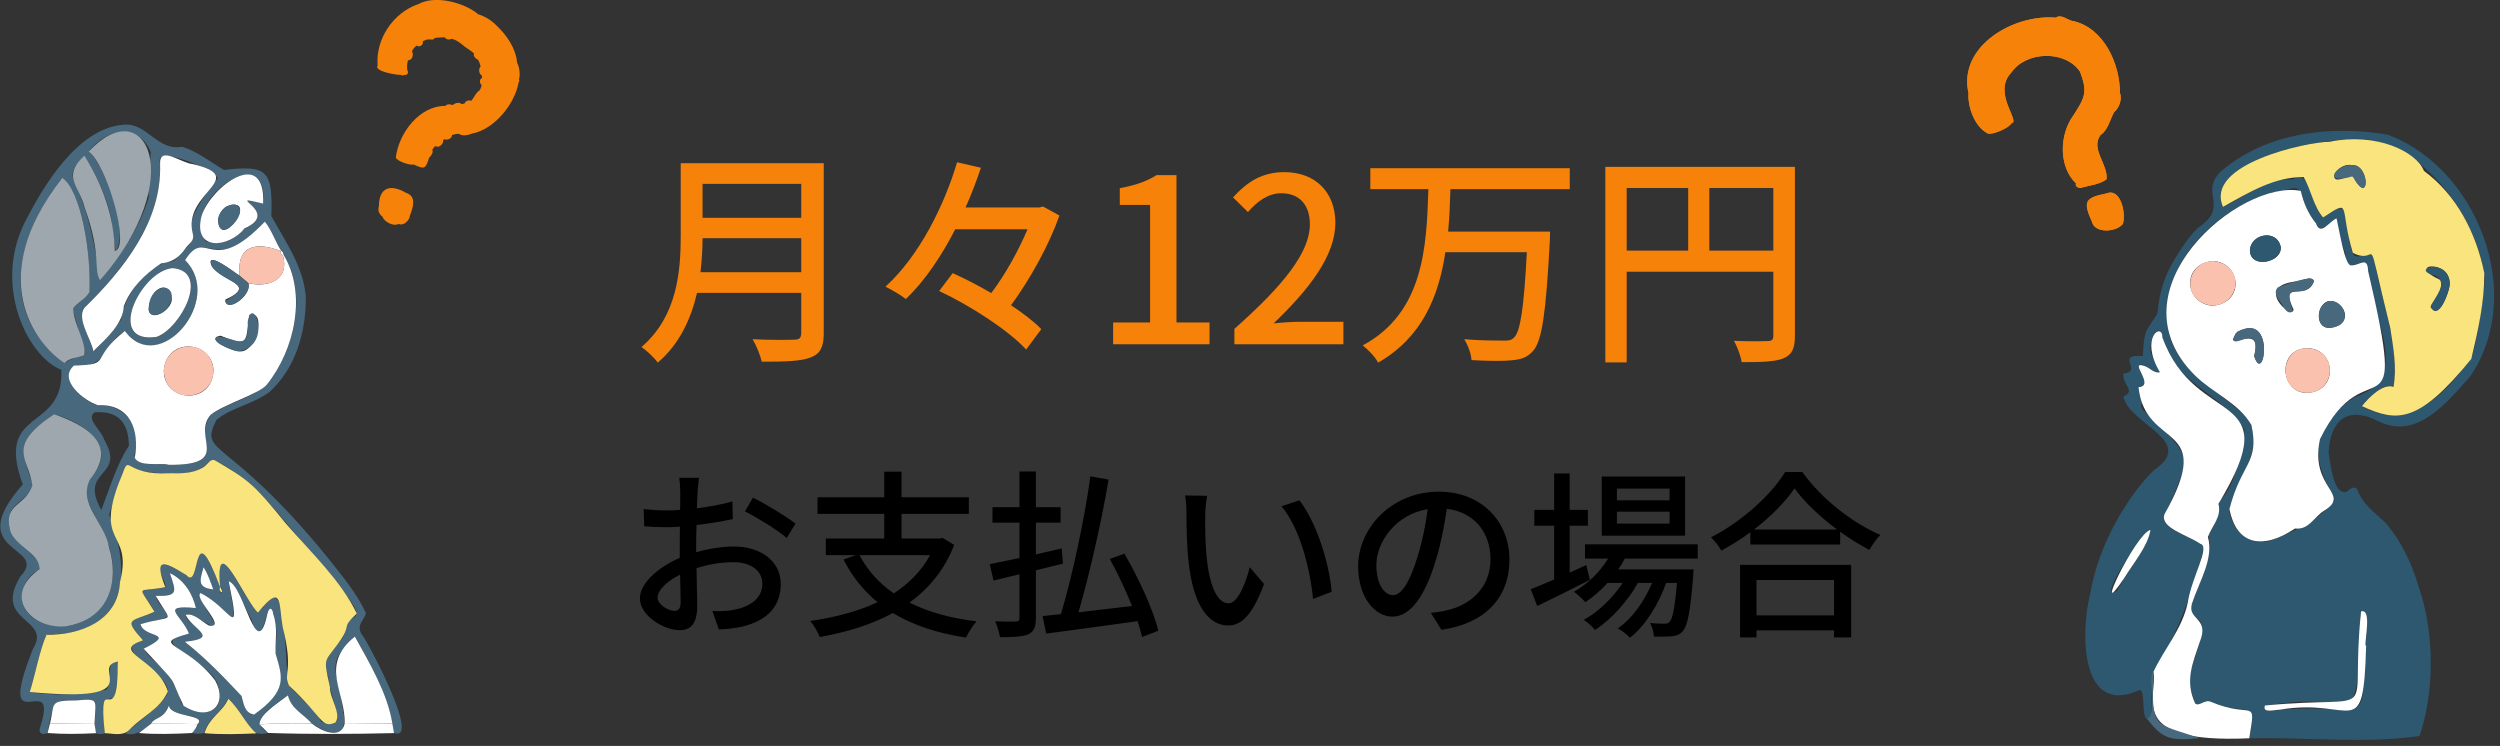 <svg width="305" height="91" viewBox="0 0 305 91" fill="none" xmlns="http://www.w3.org/2000/svg">
<rect x="0" y="0" width="305" height="91" fill="#333333" stroke="none"/>
<path d="M85.459 33.208H97.751V29.064H85.71C85.71 30.352 85.626 31.752 85.459 33.208ZM97.751 22.428H85.71V26.572H97.751V22.428ZM100.495 19.908V40.684C100.495 42.364 100.047 43.176 98.927 43.596C97.751 44.072 95.847 44.128 92.934 44.128C92.766 43.372 92.263 42.112 91.814 41.384C93.999 41.496 96.239 41.468 96.91 41.44C97.526 41.44 97.751 41.216 97.751 40.628V35.728H85.038C84.311 38.864 82.91 41.972 80.251 44.24C79.859 43.68 78.85 42.728 78.263 42.336C82.63 38.584 83.05 33.096 83.05 28.7V19.908H100.495ZM127.263 25.2L129.251 26.292C128.019 29.82 125.695 34.048 123.343 37.24C124.827 38.22 126.143 39.228 127.039 40.152L125.191 42.644C123.091 40.348 118.471 37.324 114.579 35.504L116.231 33.32C117.715 33.992 119.367 34.832 120.935 35.756C122.671 33.46 124.295 30.492 125.359 27.972H116.539C114.887 31.192 112.871 34.216 110.519 36.484C109.931 36.008 108.755 35.336 108.027 34.972C112.199 31.192 115.251 24.92 116.763 19.796L119.675 20.468C119.143 22.036 118.527 23.688 117.799 25.312H126.759L127.263 25.2ZM135.803 42V39.34H140.311V25.004H136.615V22.96C138.547 22.596 139.919 22.12 141.095 21.364H143.531V39.34H147.563V42H135.803ZM150.595 42V40.124C156.671 34.748 159.807 30.744 159.807 27.356C159.807 25.116 158.631 23.576 156.307 23.576C154.683 23.576 153.339 24.612 152.247 25.872L150.427 24.08C152.191 22.148 154.011 21 156.699 21C160.479 21 162.915 23.464 162.915 27.188C162.915 31.164 159.751 35.28 155.383 39.452C156.447 39.34 157.735 39.256 158.743 39.256H163.895V42H150.595ZM191.512 23.072H176.952C176.896 24.78 176.84 26.516 176.672 28.252H189.104C189.104 28.252 189.104 29.092 189.076 29.456C188.6 38.248 188.124 41.608 187.032 42.812C186.332 43.624 185.576 43.848 184.4 43.96C183.336 44.072 181.432 44.044 179.528 43.932C179.472 43.176 179.108 42.112 178.632 41.384C180.62 41.552 182.608 41.552 183.364 41.552C184.008 41.58 184.344 41.524 184.68 41.216C185.492 40.516 185.912 37.576 186.276 30.772H176.336C175.524 36.148 173.508 41.16 168.132 44.24C167.768 43.54 166.928 42.672 166.256 42.14C173.732 38.108 174.04 30.044 174.264 23.072H167.18V20.524H191.512V23.072ZM208.536 30.576H216.348V22.932H208.536V30.576ZM198.456 22.932V30.576H205.96V22.932H198.456ZM218.98 20.356V40.964C218.98 42.476 218.644 43.26 217.608 43.708C216.6 44.128 214.976 44.184 212.484 44.184C212.372 43.456 211.952 42.28 211.532 41.58C213.324 41.664 215.116 41.636 215.648 41.608C216.18 41.608 216.348 41.44 216.348 40.936V33.152H198.456V44.212H195.852V20.356H218.98Z" fill="#F68209"/>
<path d="M85.284 58.29C85.218 58.708 85.152 59.456 85.108 59.984C85.086 60.512 85.064 61.216 85.02 62.008C86.56 61.832 88.144 61.524 89.354 61.172L89.398 63.328C88.122 63.614 86.494 63.878 84.976 64.054C84.954 64.934 84.932 65.814 84.932 66.606C84.932 66.848 84.932 67.112 84.932 67.376C86.538 66.914 88.166 66.672 89.508 66.672C92.786 66.672 95.25 68.432 95.25 71.248C95.25 73.866 93.732 75.692 90.498 76.462C89.508 76.682 88.518 76.748 87.704 76.792L86.912 74.548C87.792 74.57 88.738 74.57 89.552 74.394C91.4 74.042 93.006 73.074 93.006 71.226C93.006 69.532 91.488 68.586 89.486 68.586C87.946 68.586 86.428 68.85 84.976 69.312C84.998 71.138 85.064 72.986 85.064 73.866C85.064 76.198 84.206 76.88 82.908 76.88C80.994 76.88 78.068 75.12 78.068 73.008C78.068 71.138 80.334 69.18 82.93 68.058C82.93 67.596 82.93 67.134 82.93 66.694C82.93 65.924 82.93 65.088 82.952 64.252C82.402 64.296 81.918 64.318 81.5 64.318C80.158 64.318 79.322 64.274 78.596 64.208L78.53 62.096C79.784 62.25 80.642 62.272 81.456 62.272C81.918 62.272 82.424 62.25 82.974 62.206C82.974 61.216 82.996 60.424 82.996 60.028C82.996 59.566 82.93 58.686 82.864 58.29H85.284ZM91.862 60.71C93.49 61.524 95.954 63.02 97.054 63.878L95.976 65.638C94.92 64.67 92.28 63.108 90.894 62.382L91.862 60.71ZM80.224 72.898C80.224 73.778 81.544 74.526 82.292 74.526C82.732 74.526 83.04 74.24 83.04 73.514C83.04 72.81 82.996 71.534 82.974 70.104C81.368 70.896 80.224 72.018 80.224 72.898ZM113.466 67.728H104.864C105.832 69.598 107.24 71.138 109.044 72.392C110.892 71.182 112.41 69.664 113.466 67.728ZM114.984 65.616L116.414 66.474C115.248 69.488 113.356 71.776 110.958 73.514C113.224 74.658 115.974 75.428 119.142 75.802C118.68 76.286 118.13 77.21 117.844 77.782C114.324 77.254 111.376 76.264 108.934 74.79C106.294 76.22 103.236 77.144 100.002 77.716C99.826 77.188 99.276 76.242 98.858 75.758C101.872 75.318 104.666 74.592 107.064 73.47C105.348 72.062 103.962 70.346 102.906 68.256L104.424 67.728H100.75V65.704H107.878V62.69H99.738V60.666H107.878V57.542H109.99V60.666H118.196V62.69H109.99V65.704H114.632L114.984 65.616ZM129.68 68.762L126.38 69.576V75.34C126.38 76.506 126.138 77.056 125.456 77.386C124.752 77.672 123.674 77.738 122.002 77.738C121.914 77.21 121.672 76.352 121.408 75.802C122.508 75.846 123.608 75.846 123.938 75.824C124.268 75.802 124.378 75.714 124.378 75.34V70.06L121.21 70.83L120.748 68.828C121.76 68.63 123.014 68.366 124.378 68.08V63.768H121.078V61.876H124.378V57.52H126.38V61.876H129.394V63.768H126.38V67.64C127.414 67.398 128.47 67.156 129.526 66.914L129.68 68.762ZM141.318 76.946L139.338 77.716C139.206 77.144 139.008 76.484 138.788 75.78C134.784 76.352 130.582 76.902 127.634 77.298L127.194 75.164C127.854 75.098 128.624 75.01 129.438 74.922C130.802 70.346 132.298 63.416 133.024 58.114L135.246 58.51C134.366 63.768 132.892 70.148 131.572 74.702C133.596 74.46 135.862 74.196 138.106 73.932C137.336 72.018 136.368 69.95 135.4 68.19L137.182 67.552C138.92 70.544 140.702 74.416 141.318 76.946ZM147.258 60.49C147.148 61.128 147.038 62.272 147.038 62.866C147.016 64.252 147.038 66.1 147.192 67.816C147.522 71.27 148.424 73.602 149.898 73.602C150.998 73.602 151.966 71.204 152.472 69.202L154.21 71.248C152.824 75.01 151.46 76.308 149.854 76.308C147.632 76.308 145.586 74.196 144.992 68.41C144.772 66.474 144.75 63.834 144.75 62.514C144.75 61.964 144.706 61.04 144.574 60.446L147.258 60.49ZM158.522 61.04C160.546 63.592 162.174 68.63 162.46 72.194L160.194 73.074C159.82 69.29 158.566 64.406 156.344 61.766L158.522 61.04ZM184.152 68.278C184.152 72.898 181.204 76.066 175.858 76.836L174.56 74.768C175.308 74.702 175.968 74.592 176.518 74.46C179.334 73.822 181.842 71.754 181.842 68.212C181.842 65.022 179.906 62.492 176.518 62.074C176.21 64.054 175.836 66.188 175.198 68.256C173.878 72.744 172.052 75.23 169.874 75.23C167.696 75.23 165.694 72.81 165.694 69.136C165.694 64.208 170.006 59.984 175.528 59.984C180.808 59.984 184.152 63.68 184.152 68.278ZM167.916 68.916C167.916 71.446 168.994 72.612 169.94 72.612C170.93 72.612 171.964 71.182 172.976 67.794C173.526 66.056 173.922 64.054 174.186 62.118C170.226 62.756 167.916 66.188 167.916 68.916ZM203.688 61.04V59.61H197.264V61.04H203.688ZM203.688 63.878V62.426H197.264V63.878H203.688ZM205.58 58.136V65.352H195.416V58.136H205.58ZM193.524 68.938L193.964 70.742C191.764 71.864 189.388 73.052 187.54 73.932L186.748 71.886C187.54 71.578 188.53 71.16 189.608 70.698V64.142H187.188V62.206H189.608V57.762H191.5V62.206H193.722V64.142H191.5V69.862C192.16 69.554 192.842 69.246 193.524 68.938ZM207.12 68.146H198.232C197.99 68.608 197.726 69.048 197.418 69.466H206.614C206.614 69.466 206.592 69.972 206.57 70.236C206.218 74.636 205.888 76.352 205.294 77.012C204.92 77.43 204.502 77.562 203.974 77.628C203.468 77.672 202.654 77.694 201.774 77.65C201.752 77.166 201.576 76.44 201.312 76C202.06 76.088 202.742 76.088 203.028 76.088C203.358 76.088 203.534 76.066 203.71 75.846C204.04 75.472 204.326 74.218 204.59 71.116H203.27C202.39 73.668 200.674 76.418 198.848 77.804C198.518 77.43 197.88 76.946 197.374 76.66C199.09 75.516 200.63 73.338 201.554 71.116H199.816C198.628 73.294 196.538 75.626 194.58 76.858C194.272 76.44 193.7 75.934 193.216 75.626C194.954 74.702 196.758 72.942 197.968 71.116H196.12C195.284 72.04 194.36 72.832 193.414 73.47C193.128 73.14 192.424 72.48 192.028 72.194C193.678 71.248 195.174 69.818 196.186 68.146H193.37V66.408H207.12V68.146ZM223.752 70.764H214.292V75.076H223.752V70.764ZM212.29 77.76V68.916H225.842V77.76H223.752V76.902H214.292V77.76H212.29ZM213.984 64.604H224.126C222.058 63.064 220.166 61.282 218.934 59.588C217.812 61.216 216.052 63.02 213.984 64.604ZM217.79 57.586H219.88C222.234 60.864 225.952 63.768 229.406 65.264C228.9 65.77 228.416 66.474 228.064 67.09C226.898 66.474 225.666 65.726 224.5 64.868V66.43H213.544V64.934C212.422 65.77 211.212 66.518 210.002 67.178C209.76 66.694 209.166 65.968 208.748 65.55C212.51 63.636 216.118 60.336 217.79 57.586Z" fill="black"/>
<g clip-path="url(#clip0_75_11)">
<path d="M258.99 27.31C259.39 26.16 258.77 22.87 256.99 23.6C254.32 24.13 254.12 24.6 255.23 27.08C255.58 28.51 258.2 28.34 258.99 27.31Z" fill="#F68209"/>
<path d="M252.98 2.59C252.31 2.52 251.45 1.65 250.82 2.16C245.73 1.69 238.85 5.6 240.16 11.38C240.04 12.99 240.88 15.34 242.32 16.17C242.74 16.7 245.19 15.58 245.37 15.05C246.61 14.87 242.99 11.36 245.39 8.84C247.14 6.27 251.91 6.05 253.76 8.74C254.71 11.24 254.36 11.91 252.94 14.1C251.24 16.43 251.13 20.32 253.27 22.38C253.1 22.76 253.64 23.02 253.96 22.89C254.97 22.61 256.16 22.5 256.99 21.88C257.24 20.11 255.01 18.19 256.26 16.47C257.17 15.9 257.41 14.59 257.93 13.67C258.56 13.15 258.92 12.08 258.63 11.31C258.63 7.77 256.68 3.46 252.98 2.58V2.59Z" fill="#F68209"/>
<path d="M255.23 27.08C255.58 28.51 258.2 28.34 258.99 27.31C259.39 26.16 258.77 22.87 256.99 23.6C254.32 24.13 254.12 24.6 255.23 27.08ZM256.77 24.51C258.2 23.75 258.31 25.96 258.27 26.91C256.73 27.93 255.69 26.9 255.45 25.32C255.21 24.6 256.28 24.69 256.77 24.52V24.51Z" fill="#F68209"/>
<path d="M252.98 2.59C252.31 2.52 251.45 1.65 250.82 2.16C245.73 1.69 238.85 5.6 240.16 11.38C240.04 12.99 240.88 15.34 242.32 16.17C242.74 16.7 245.19 15.58 245.37 15.05C246.61 14.87 242.99 11.36 245.39 8.84C247.14 6.27 251.91 6.05 253.76 8.74C254.71 11.24 254.36 11.91 252.94 14.1C251.24 16.43 251.13 20.32 253.27 22.38C253.1 22.76 253.64 23.02 253.96 22.89C254.97 22.61 256.16 22.5 256.99 21.88C257.24 20.11 255.01 18.19 256.26 16.47C257.17 15.9 257.41 14.59 257.93 13.67C258.56 13.15 258.92 12.08 258.63 11.31C258.63 7.77 256.68 3.46 252.98 2.58V2.59ZM255.57 5.09C256.08 5.84 256.66 6.49 257.03 7.38C256.84 8.11 257.69 8.58 257.66 9.36C257.17 9.58 257.42 10.38 257.8 10.59C258.06 11.08 257.29 11.7 257.92 12C257.89 12.2 257.82 12.39 257.74 12.58C256.88 13.13 256.74 14.82 256.02 15.69C254 16.99 255.69 19.66 256.22 21.41C255.46 21.66 254.71 21.94 253.88 22.07C250.89 18.07 253.39 15.28 255.18 11.6C255.13 1.72 239.27 6.21 244.96 14.81C244.12 14.76 243.42 15.41 242.61 15.57C240.39 12.95 240.25 9.18 242.1 6.28C245.45 2.96 251.97 1.26 255.57 5.09Z" fill="#F68209"/>
<path d="M261.95 87.72C261.14 87.42 261.89 83.49 260.78 84.29C253.7 87.29 253.85 76.9 255 72.47C256.01 66.31 259.72 60.38 262.7 57.43C268.15 53.76 259.79 51.86 259.05 48.38C260.64 47.66 258.94 47.02 259.04 45.59C261.58 45.27 257.88 43.19 261.43 43.44C261.58 40.05 261.82 40.5 263.21 38.25C263.41 35.71 264.1 33.41 265.57 31.21C266.31 29.95 267.1 28.86 268.15 27.8C272.17 25.12 268.15 23.55 271.04 20.83C276.61 16.14 284.32 15.25 291.31 16.43C302.25 20.52 308.23 35.91 301.34 45.94C298.51 49.12 294.94 53.59 290.37 51.49C286.15 49.24 284.28 51.58 284.09 55.19C284.35 56.72 284.65 60.28 286.23 60.04C286.57 59.83 287.02 59.17 287.59 59.7C288.2 61.52 289.66 62.47 291.08 63.83C293 66.07 294.17 68.64 295.04 71.46C297.3 77.91 296.76 85.26 295.18 89.79C288.57 90.76 281.21 89.92 274.39 90.07C275.8 84.55 272.74 87.65 269.68 85.61C269.03 85.25 268.39 86.2 267.79 85.82C267.37 84.35 266.67 83 267.38 81.41C270.17 73.75 267.44 76.67 267.3 74.1C268.18 71.04 270.07 68.23 269.44 65.26C271.61 61.88 270.09 61.27 271.07 60.79C272.73 59.24 273.72 54.02 273.83 52.45C271.34 48.02 264.52 46.57 263.75 40.73C263.21 39.47 262.18 41.7 262.37 42.6C262.18 43.53 264.23 45.46 263.19 45.47C262.82 45.48 260.77 43.67 260.95 44.92C261.14 45.71 262.44 46.87 260.89 47.23C261.95 49.33 260.74 49.3 261.47 50.03C268.79 56.92 266.7 55.6 264 63.42C264.74 65.2 267.88 65.41 268.89 66.8C267.48 72.2 265.77 77.27 262.69 82C261.9 83.41 263.15 87.64 261.93 87.72H261.95ZM285.06 26.64C282.18 28.88 283.42 27.7 281.42 25.75C280.43 22.05 280.58 22.88 277.44 23.51C269.94 25.53 262.99 32.63 264.64 40.91C266.08 45.66 270.88 47.74 274.23 51.08C276.61 54.9 272.49 58.53 271.98 62.42C272.33 64.71 274.74 66.91 277.2 65.87C280.25 64.66 282.59 63.63 284.84 61.09C283.3 57.89 281.7 54.86 283.89 51.68C284.79 50.39 285.91 49.25 287.33 48.43C294.76 45.94 288.8 38.05 288.86 32.73C288.86 30.64 285.91 34.11 286.16 30.92C285.61 29.53 285.27 28.29 285.05 26.64H285.06ZM288.16 49.55C293.99 52.98 298.85 47.64 301.67 43.25C302.47 40.21 302.76 37.26 303.19 34.05C302.07 25.28 294.02 15.82 285.98 17.04C277.1 17.66 269.12 21.5 271.23 25.24C273.97 23.98 276.47 21.68 279.75 21.89C282.01 20.4 282.04 25.64 283.44 26.53C287.37 23.36 285.66 27.72 287.12 31.06C287.63 31.84 289.28 30.27 289.66 31.51C290.32 35.97 292.22 40.44 292.15 45.14C292.01 45.85 292.48 47.21 291.73 47.21C291.08 46.51 288.42 49 288.17 49.54L288.16 49.55ZM288.67 78.76C288.67 78.76 288.62 78.76 288.6 78.76C288.63 78.08 289.18 73.3 287.98 74.86C287.44 90.88 288.08 83.76 276.23 86.15C275.98 87.19 278.48 86.44 279.14 86.52C289.55 85.94 287.85 89.01 288.67 78.77V78.76ZM262.36 64.65C261.35 65.03 255.51 73.77 258.3 72.06C259.59 69.57 261.71 67.35 262.36 64.65Z" fill="#2E5870"/>
<path d="M262.71 81.99C263.97 79.24 266.21 76.78 266.9 73.55C267.08 73.56 267.26 73.58 267.44 73.59C266.76 75.69 269.64 75.25 268.36 78.35C267.5 80.96 266.53 83.03 267.81 85.82C268.28 86.25 268.96 85.3 269.7 85.61C274.85 87.81 275.27 84.86 274.41 90.07C259.23 90.75 263.29 85.02 262.72 81.99H262.71Z" fill="white"/>
<path d="M262.71 81.99C262.49 89.05 262.66 88.1 268.4 90.06C264.68 90.43 263.81 90.11 261.95 87.71C263.27 87.05 261.89 82.79 262.71 81.99Z" fill="#47687D"/>
<path d="M285.06 26.64C285.43 28.28 286.11 32.5 286.83 32.37C287.84 32.44 288.86 31.15 288.91 33.07C293.95 54.64 288.8 41.81 283.04 53.57C281.72 59.64 286.97 60.22 283.51 62.32C282.22 63.16 281.68 64.66 279.99 64.48C275.91 67.2 272.82 66.38 271.99 62.11C273.43 56.49 275.69 56.47 274.67 51.85C273.12 49.16 270 47.98 267.79 45.8C257.26 35.4 273.25 21.81 280.69 23.29C281.1 24.88 281.52 25.94 282.55 27.25C283.12 28.83 284.08 27.09 285.05 26.64H285.06ZM281.49 42.47C277.75 42.58 278.17 47.9 281.39 47.93C285.29 47.85 285.08 42.55 281.49 42.47ZM269.97 37.3C273.86 36.94 273.46 32.06 269.97 31.84C265.99 32.27 266.56 37.12 269.97 37.3ZM274.49 30.57C274.52 32.76 278.39 32.12 278.25 30.14C277.79 27.86 274.54 28.54 274.49 30.57ZM282.3 34.3C282.01 33.59 281.03 34.2 280.25 34.33C274.81 34.79 279.65 39.1 279.82 37.77C277.99 33.97 281.47 36.85 282.3 34.3ZM284.25 40C287.29 39.63 286.08 36.58 284.06 36.74C282.72 37.03 282.26 40.07 284.25 40ZM275.01 43.43C276.16 47.21 277.73 37.98 272.93 40.49C270.82 43.47 276.24 38.91 275.01 43.43Z" fill="white"/>
<path d="M288.16 49.55C288.98 48.48 290.78 46.72 292.01 47.21C292.42 44.82 291.99 42.43 291.61 40.01C288.33 26.78 290.5 32.61 287.05 30.85C285.34 25.22 287.01 24.17 283.42 26.53C282.3 25.3 281.91 23.06 281.05 21.6C277.45 21.58 274.41 23.45 271.21 25.24C268.88 20.03 281.36 17.32 284.24 17.29C289.85 16.12 294.8 18.48 295.72 20.85C299.71 23.77 302.11 28.46 303.09 33.34C303.09 36.94 302.32 40.35 301.5 43.78C295.08 51.69 292.45 51.54 288.15 49.55H288.16ZM298.87 34.66C298.93 31.57 293.34 32.15 297.72 34.16C298.12 35.35 297.24 36.22 296.57 37.29C297.23 39.39 298.83 35.84 298.87 34.66ZM286.93 20.14C284.95 19.79 283.58 22.95 286.34 21.54C286.73 21.39 286.89 21.41 287.12 21.59C289.13 25.33 289.13 19.96 286.93 20.14Z" fill="#FAE47D"/>
<path d="M267.44 73.6C267.26 73.59 267.08 73.57 266.9 73.56C267.37 70.42 269.7 66.68 268.45 66.35C266.82 65.24 263.47 64.41 264.07 62.73C270.5 51.29 261.72 55.02 260.9 47.23C263.04 47.09 259.52 43.89 261.65 44.66C262.24 44.84 262.82 45.6 263.51 45.41C260.97 41.16 263.83 39.25 263.81 41.16C267.87 52.43 279.31 47.13 270.65 61.46C271.06 63.05 269.93 64.05 269.36 65.5C270.12 68.13 268.31 70.93 267.43 73.61L267.44 73.6Z" fill="white"/>
<path d="M288.67 78.76C288.32 90.93 287.16 85.04 278.16 86.58C277.52 86.58 275.95 87.07 276.32 86.07C291 84.67 286.58 88.53 288.05 74.6C289.38 74.16 288.49 78.06 288.6 78.76C288.62 78.76 288.65 78.76 288.67 78.76Z" fill="white"/>
<path d="M262.36 64.65C262.03 66.64 260.31 68.65 259.16 70.52C255 76.7 260.57 65.03 262.36 64.65Z" fill="white"/>
<path d="M281.49 42.47C285.39 42.68 284.97 47.98 281.39 47.93C277.85 47.77 278.08 42.44 281.49 42.47Z" fill="#FBC1AF"/>
<path d="M269.97 37.3C266.07 36.92 266.51 32.04 269.97 31.84C273.95 32.28 273.36 37.13 269.97 37.3Z" fill="#FBC1AF"/>
<path d="M274.49 30.57C274.53 28.52 277.81 27.89 278.25 30.14C278.45 31.92 274.6 32.94 274.49 30.57Z" fill="#2E5870"/>
<path d="M282.3 34.3C281.15 37.07 278.23 33.68 279.74 37.96C279.38 38.3 278.93 38.08 278.6 37.46C278.25 36.79 277.13 35.81 277.92 35.04C279.15 34.63 282.13 33.46 282.3 34.3Z" fill="#47687D"/>
<path d="M284.25 40C282.93 40.1 282.6 38.48 283.15 37.48C284.96 34.89 288.09 39.66 284.25 40Z" fill="#47687D"/>
<path d="M275.01 43.43C276.06 38.75 271.48 43.55 272.74 40.67C277.71 37.44 276.26 47.4 275.01 43.43Z" fill="#47687D"/>
<path d="M298.87 34.66C298.78 35.44 297.71 39.15 296.52 37.49C296.84 36.45 298.92 34.45 297.08 33.61C293.74 32.85 298.85 31.25 298.87 34.67V34.66Z" fill="#2E5870"/>
<path d="M286.93 20.14C289.19 20.05 289.14 25.38 287.02 21.51C283.21 22.67 284.93 20.03 286.93 20.14Z" fill="#47687D"/>
</g>
<g clip-path="url(#clip1_75_11)">
<path d="M63.09 7.66C62.92 5.84 61.81 4.27 60.52 3.06C59.97 2.5 59.12 1.96 58.35 1.75C56.7 0.33 53.11 -0.64 51.07 0.49C47.96 1.53 45.8 4.79 46.07 8C45.56 8.69 48.42 9.18 48.88 9.13C49.02 9.21 49.2 9.25 49.32 9.13C49.61 9.25 49.94 8.88 49.7 8.6C49.63 8.18 49.65 7.75 49.78 7.34C50.29 7.42 50.52 6.6 50.25 6.25C50.39 5.98 50.59 5.74 50.83 5.56C51.17 5.84 51.72 5.45 51.58 5.04C51.78 4.94 51.99 4.84 52.21 4.8C52.31 4.84 52.44 4.84 52.54 4.8C52.73 4.87 52.94 4.84 53.02 4.64C53.43 4.57 53.85 4.57 54.26 4.55C54.4 4.82 54.83 4.9 55.08 4.73C55.73 4.88 56.23 5.29 56.71 5.7C57.09 5.96 57.48 6.21 57.83 6.52C57.68 6.86 58.06 7.18 58.34 7.31C58.48 7.56 58.58 7.84 58.64 8.13C58.34 8.38 58.43 9.05 58.79 9.22C58.79 9.31 58.81 9.41 58.81 9.5C58.47 9.64 58.48 10.18 58.76 10.37C58.72 10.62 58.63 10.86 58.47 11.06C58.01 11.32 57.87 11.92 57.47 12.31C57.21 12.15 56.77 12.33 56.68 12.62C56.56 12.66 56.45 12.68 56.32 12.71C56.05 12.4 55.47 12.58 55.22 12.83C54.97 12.69 54.53 12.66 54.34 12.92C51.18 12.89 48.66 16.22 48.29 19.2C48.35 19.65 50.06 20.21 50.46 20.07C51.78 20.65 51.89 20.68 52.36 19.24C52.59 19 52.92 18.61 52.73 18.27C52.83 18.12 52.96 17.97 53.1 17.81C53.54 18.14 54.15 17.53 54.07 17.09C54.12 17.05 54.18 17.02 54.23 16.98C54.58 17.16 55.16 16.88 55.15 16.47C55.43 16.38 55.68 16.33 55.99 16.33C56.44 16.65 57.1 16.49 57.58 16.3C60.33 15.79 62.81 12.67 63.27 10.06C63.38 9.94 63.37 9.8 63.31 9.69C63.53 9.12 63.31 7.96 63.08 7.66H63.09Z" fill="#F68209"/>
<path d="M49.5 23.51C47.63 22.42 46.23 22.86 46.23 25.15C46.06 25.62 46.24 26.15 46.66 26.42C46.79 27 48.02 27.7 48.63 27.31C49.18 27.62 49.98 26.89 50 26.34C50.39 25.3 50.88 23.96 49.5 23.51Z" fill="#F68209"/>
<path d="M20.62 86.09C20.22 87.4 19.06 87.47 18.46 88.28C17.51 89.14 16.41 89.85 15.26 89.47C16.92 87.98 19.06 86.6 20.3 84.86C21.76 82.43 12.8 79.21 17.46 78.12C14.83 75.2 16.18 75.91 18.86 74.63C17.34 71.78 16 72.12 20.12 71.7C20.72 71.31 17.04 66.76 22.48 69.97C24.87 72.75 23.04 61.8 26.85 71.6C26.75 73.08 27.47 71.88 26.86 71.6C26.23 64.35 29.74 73.13 31.48 74.75C33.5 72.54 34.54 69.86 35.07 83.27C35.65 84.45 37.92 85.82 39.22 88.06C42.78 89.39 40.26 85.55 40.03 82.45C38.64 79.92 42.24 78.64 42.23 76.42C42.92 74.15 46.2 77.12 38.38 67.86C34.53 63.62 31.38 58.6 26.12 56.14C24.62 56.21 25.71 58.64 17.26 57.49C14.74 56.57 15.81 55.16 13.32 62.79C15.91 69.43 15.98 77.4 5.86 77.39C5.41 77.13 4.2 82.57 3.64 84.44C6.8 84.93 10 84.76 13 84.13C13.6 83.36 13.03 80.83 14.01 80.64C14.89 80.19 14.09 84.83 13.9 85.14C11.7 85.43 12.84 86.53 12.8 89.47C12.43 89.57 12.06 89.6 11.69 89.46C11.22 88.65 12.17 85.5 11.07 85.36C7.11 85.87 6.67 84.1 5.79 89.44C5.01 89.75 4.68 89.33 4.89 88.75C7.35 81.1 -0.8 91.27 4.04 79.12C6.38 75.38 -0.95 75.98 2.49 70.33C6.12 66.49 -4.8 67.66 2.78 59.1C-0.72 49.6 7.86 52.78 7.48 45.11C3.45 43.61 -1.23 34.55 3.43 26.35C5.12 23.15 9.34 15.62 15.09 15.21C18.01 14.96 19.14 18.48 22.24 17.9C24.18 18.53 25.63 19.75 27.33 20.73C32.65 20.12 33.27 20.8 33.11 26.36C34.86 29.54 36.99 32.5 37.31 36.16C37.35 40.46 36.11 44.85 32.9 47.8C30.89 49.33 28.3 49.67 26.4 51.23C24.21 55.64 27.72 52.98 39.93 67.97C41.67 70.16 43.53 72.37 44.64 74.79C44.35 75.93 43.25 76.28 44.37 77.74C44.78 78.2 51.48 90.64 48.04 89.42C47.56 85.21 45.31 81.25 43.26 77.64C39.6 81.23 41.13 81.26 41.95 87.26C42.56 92.38 35.53 87.03 35.09 84.81C33.7 85.97 30.06 87.81 32.67 89.4C32.2 89.58 31.73 89.54 31.25 89.44C29.86 88.22 29.11 86.33 27.82 85.22C27.06 86.94 25.32 87.7 24.92 89.42C24.41 89.55 23.9 89.56 23.39 89.41C26.07 86.4 21.48 88.1 20.58 86.06L20.62 86.09ZM32.31 27.06C26.2 33.83 25.41 27.66 22.58 31.76C27.34 36 19.79 46.23 15.23 40.4C12.73 41.75 13.04 45.13 9.25 44.52C6.94 46 10.03 48.81 11.71 49.41C15.33 49.27 17.28 51.99 16.4 55.53C16.57 57 18.71 56.43 20.27 56.7C28.49 56.83 23.3 53.87 25.75 50.59C27.91 49.07 30.49 48.69 32.55 46.97C35.92 42.62 37.55 35.95 34.61 31.08C34.56 30.88 34.51 30.69 34.3 30.59C33.51 29.38 33.14 28.01 32.32 27.06H32.31ZM13.12 66.12C12.43 63.48 9.29 60.92 11.15 58.18C14.39 54.56 10.43 51.61 6.6 50.52C3.15 53.09 1.96 53.94 3.9 58.73C4.22 60.39 2.05 61.03 1.33 62.38C0.7 64.48 1.34 65.48 3.11 66.81C3.51 67.43 5.54 68.88 4.68 69.58C1.88 70.93 1.25 76.33 7.95 76.41C12.85 75.79 14.95 71.25 13.12 66.11V66.12ZM7.87 44.31C10.96 42.17 11.04 45.72 8.98 38.12C8.63 37.38 9.96 36.97 10.8 35.86C11.13 34.19 10.81 24.51 7.59 21.71C2.57 28.07 -0.83 37.68 7.87 44.3V44.31ZM14.75 39.03C15.09 36.44 17.3 32.83 20.41 31.95C21.45 31.97 21.68 31.31 22.25 30.73C25.74 27.4 20.25 29.75 26.56 21.76C26.46 20.83 18.86 17.6 19.51 19.82C19.9 26.46 15.41 32.58 10.29 37.55C9.4 38.55 10.93 41.1 11.37 42.85C12.65 41.76 13.7 40.41 14.75 39.03ZM12.19 34.21C14.7 31.07 16.97 27.99 18.14 24.1C18.06 22.06 18.29 20.44 18.4 18.57C16.93 15.03 13.2 15.48 10.81 18.49C12.33 19.48 15.96 28.03 14.1 30.68C13.42 26.58 14.07 25.57 10.29 18.96C6.92 22.72 10.34 20.04 12.18 34.2L12.19 34.21ZM29.34 84.7C29.78 85.63 29.67 86.8 30.77 87.16C34.02 85.07 35.02 83.77 33.52 79.38C33.72 77.95 33.89 77.03 33.44 75.6C32.59 70.92 32.25 80.82 30.65 75.54C29.84 74.09 29.07 71.85 27.88 70.93C29.14 77.94 28.81 74.96 24.44 72.36C23.92 73.49 28.71 78.28 24.38 75.56C23.8 75.23 23.25 74.89 22.71 74.94C22.07 75.93 27.59 77.87 22.53 78.29C25.1 80.27 27.09 82.51 29.33 84.7H29.34ZM22.12 85.73C22.81 86.97 27.92 88.23 26.57 83.51C25.53 80.43 17.3 78.26 23.07 77.29C22.12 75.01 19.39 73.79 23.91 74.18C23.47 72.42 22.45 70.67 20.73 69.92C21.42 72.06 21.97 72.77 19 72.7C19.74 75.22 22.99 74.92 17.16 76.15C17.54 77.81 21.66 77.14 17.54 79.14C18.82 81.24 20.85 81.33 22.12 85.72V85.73ZM25.16 29.47C26.92 29.9 28.5 29.42 29.6 28.05C34.68 25.64 26.72 23.64 32.1 24.82C32.87 16.5 21.53 25.04 25.16 29.46V29.47ZM19.14 41.09C20.98 40.83 26.29 33.34 21.06 32.71C17.56 32.74 12.48 42.12 19.14 41.09ZM15.73 54.39C15.67 51.89 14.73 50.07 11.53 50.3C10.46 51.13 12.29 52.33 12.73 53.68C15.42 58.35 9.51 57.14 12.36 62.22C13.46 59.36 14.23 56.68 15.72 54.39H15.73ZM24.82 69.2C24.41 70.75 23.93 71.66 26.01 71.91C25.66 70.99 25.4 70.1 24.82 69.2Z" fill="#47687D"/>
<path d="M26.86 71.59C26.19 64.19 30.01 73.57 31.48 74.74C34.49 70.98 34 73.71 34.48 76.45C35.88 82.01 34.5 82.03 35.25 83.63C39.4 87.48 39.16 88.92 40.92 88.16C41.69 87.03 40.24 85.27 40.25 83.81C39.48 80.26 39.49 80.9 41.25 78.52C43.11 75.96 41.41 76.85 43.53 74.85C41.59 70.81 37.89 67.35 34.88 63.87C30.98 59.06 30.29 58.54 26.33 56.22C25.65 55.84 25.44 56.6 24.76 57.04C23.46 57.79 22.14 57.76 20.54 57.74C15.16 58.01 15.84 55.23 14.9 57.9C11.19 66.82 16.28 64.43 14.64 71.01C14.38 75.78 9.79 77.49 5.68 77.44C4.9 79.09 4.27 82.4 3.63 84.43C18.83 85.84 10.75 81.42 14.37 80.71C14.41 89.87 11.87 80.95 12.79 89.45C13.67 89.45 14.89 89.87 15.74 89.08C17.37 87.36 19.46 86.59 20.48 84.36C19.27 80.38 13.29 79.49 17.45 78.12C14.97 75.33 15.97 75.92 18.85 74.63C16.8 71.22 16.59 72.31 20.17 71.64C18.78 68.05 19.82 68.35 22.71 70.15C24.6 72.3 23.3 62.18 26.84 71.6H26.85L26.86 71.59Z" fill="#FAE47D"/>
<path d="M48.07 89.44C48 89.05 47.94 88.66 47.87 88.27C45.93 88.29 43.98 88.3 42.04 88.32C41.57 90.23 39.23 89.23 38.04 88.27C36.01 88.33 33.82 88.2 31.67 88.38C32.01 88.73 32.36 89.07 32.7 89.42C37.72 89.59 42.99 89.56 48.07 89.44Z" fill="white"/>
<path d="M31.28 89.47C29.95 88.32 29.22 86.48 27.85 85.25C27.16 86.88 25.48 87.55 24.95 89.45C26.88 89.63 29.18 89.57 31.28 89.47Z" fill="#FAE47D"/>
<path d="M18.46 88.28C17.96 88.66 17.45 89.05 16.95 89.43C18.93 89.61 21.3 89.54 23.42 89.43C23.71 89.11 23.97 88.77 24.09 88.35C22.41 88.26 20.3 88.29 18.46 88.27V88.28Z" fill="white"/>
<path d="M6.09 88.27C5.99 88.66 5.9 89.04 5.8 89.43C7.77 89.58 9.74 89.55 11.71 89.45C11.65 89.07 11.59 88.7 11.53 88.32C9.72 88.3 7.9 88.29 6.09 88.27Z" fill="white"/>
<path d="M34.24 30.63C31.37 29.49 28.87 29.83 29.22 33.62C28.67 33.31 24.98 30.41 25.81 32.43C26.95 34.31 31.61 34.72 27.5 36.54C27.37 38.19 30.71 36.29 30.3 34.55C32.82 35.13 35.36 34.09 34.51 31.14L34.59 31.07C37.45 35.76 36.01 42.63 32.53 46.96C31.53 48.1 27.42 49.27 25.73 50.58C23.29 53.25 28.54 56.77 20.6 56.71C19.46 56.41 17.06 57.02 16.44 55.86C17.03 52.58 15.99 49.27 11.94 49.43C10.33 48.95 6.98 46.34 9.04 44.59C13.84 44.48 10.78 43.91 15.23 40.38C19.42 46.08 27.44 36.51 22.58 31.74C25.24 27.55 25.67 34.02 32.31 27.04C33.13 28.01 33.64 29.61 34.29 30.57L34.24 30.61V30.63ZM26.05 45.1C25.76 41.47 20.28 41.14 19.98 45.24C20.02 49.14 25.98 49.44 26.05 45.1ZM30.43 38.42C29.93 41.71 30.46 42.42 26.89 40.95C24.79 41.4 28.7 42.92 29.08 42.85C31.27 43.31 32.6 37.78 30.43 38.41V38.42Z" fill="white"/>
<path d="M7.95 76.42C13.4 75.62 14.57 70.85 13.3 66.78C12.86 63.8 9.43 61.52 11 58.46C14.56 54.09 10.25 51.81 6.6 50.53C0.57 54.56 3.57 55.95 3.94 59.23C3.11 61.79 0.44 61.36 1.21 64.64C1.7 66.59 4.88 67.44 4.82 69.45C0.32 72.56 3.51 76.7 7.94 76.43L7.95 76.42Z" fill="#9EA7AE"/>
<path d="M7.59 21.71C-1.93 33.88 4.26 41.94 7.87 44.3C8.49 43.63 9.38 43.68 10.29 43.34C10.58 41.88 9.03 39.55 8.95 37.87C8.74 37.27 10.39 36.67 10.9 35.64C11.15 30.71 9.86 23.26 7.6 21.7L7.59 21.71Z" fill="#9EA7AE"/>
<path d="M11.38 42.85C13.1 41.19 14.99 39.47 15.11 37.34C15.95 35.13 17.66 33.45 19.65 32.14C21.05 31.96 21.8 31.47 22.69 30.22C23.1 29.64 23.76 29.4 23.52 28.51C22.19 23.5 30.55 21.72 23.52 20.02C22.08 19.91 19.4 17.66 19.53 20.06C19.76 26.97 15.09 32.89 10.3 37.55C9.29 38.9 11.21 41.51 11.38 42.85Z" fill="white"/>
<path d="M10.3 18.97C7.5 21.56 9.68 22.69 10.32 25.29C12.43 31.18 11.35 32.6 12.19 34.21C23.08 21.81 17.79 10.97 10.81 18.5C12.95 19.91 16 30.19 14 30.63C13.93 26.45 12.57 22.71 10.3 18.97Z" fill="#9EA7AE"/>
<path d="M22.54 78.29C25.04 80.25 27.25 82.56 29.46 84.9C29.74 85.8 29.79 87 31 87.17C35.14 84.24 34.46 82.61 33.62 79.72C33.55 78.11 33.94 76.69 33.32 74.88C33.3 74.42 32.92 73.78 32.62 74.88C31.28 81.2 29.86 71.56 27.9 70.92C29.45 78.59 28.24 74.24 24.46 72.35C23.62 73.07 27.8 76.69 25.5 76.32C24.73 75.95 23.68 74.73 22.64 75.01C23.47 76.79 26.89 77.85 22.56 78.29H22.54Z" fill="white"/>
<path d="M17.53 79.15C22.21 84.22 20.41 82 22.41 86.12C25.69 88.17 27.86 85.91 26.25 83.02C22.76 78.41 18.04 78.69 23.06 77.29C22.13 75 19.36 73.78 23.9 74.18C23.52 72.53 22.52 70.75 20.72 69.92C21.49 72.21 21.81 72.76 18.99 72.7C21.1 76.27 21.32 74.93 17.15 76.15C17.54 77.89 21.68 77.08 17.53 79.14V79.15Z" fill="white"/>
<path d="M42.04 88.32C43.98 88.3 45.93 88.29 47.87 88.27C47.26 84.58 45.14 80.99 43.29 77.66C38.88 81.22 42.24 84.52 42.04 88.32Z" fill="white"/>
<path d="M29.83 27.87C27.92 30.27 23.47 30.72 24.59 26.33C25.8 22.66 32.44 17.87 32.1 24.84C26.86 23.56 34.48 25.79 29.83 27.87ZM27.63 25.19C27.01 25.51 26.7 26.34 26.61 26.73C26.72 30.92 31.85 23.67 27.63 25.19Z" fill="white"/>
<path d="M19.14 41.09C12.73 42.07 17.22 32.98 21.06 32.71C25.74 33.13 21.99 40.05 19.14 41.09ZM20.96 36.5C20.84 34.1 18.31 34.86 18.14 37.78C18.41 39.39 20.98 37.78 20.96 36.5Z" fill="white"/>
<path d="M6.09 88.27C7.9 88.29 9.72 88.3 11.53 88.32C11.68 85.21 12.06 85.23 9.34 85.45C5.88 85.45 6.72 85.83 6.09 88.28V88.27Z" fill="white"/>
<path d="M31.67 88.38C33.63 88.19 35.91 88.34 38.04 88.27C37.07 87.16 35.55 86.51 35.12 84.83C33.79 85.88 31.66 87.13 31.67 88.38Z" fill="white"/>
<path d="M18.46 88.28C20.29 88.3 22.14 88.27 24.09 88.36C25.26 87.12 20.88 87.57 20.61 86.09C19.98 87.76 18.85 87.48 18.45 88.28H18.46Z" fill="white"/>
<path d="M26.02 71.91C25.67 70.99 25.41 70.1 24.83 69.2C24.46 70.63 23.9 71.68 26.02 71.91Z" fill="white"/>
<path d="M26.85 71.6C26.59 72.35 27.51 72.57 26.86 71.6H26.85Z" fill="#FAE47D"/>
<path d="M34.6 31.08C34.55 30.88 34.5 30.69 34.29 30.59L34.24 30.63C34.23 30.86 34.28 31.05 34.51 31.15L34.59 31.08H34.6Z" fill="white"/>
<path d="M19.98 45.24C20.2 49.42 25.81 49.07 26.06 45.35C25.88 41.12 20.13 41.41 19.98 45.24Z" fill="#FBC1AF"/>
<path d="M34.51 31.15C34.28 31.05 34.22 30.86 34.24 30.63C31.24 29.44 28.86 29.95 29.22 33.62C29.58 33.93 29.94 34.24 30.31 34.55C32.91 35.09 35.33 34.13 34.52 31.14L34.51 31.15Z" fill="#FBC1AF"/>
<path d="M30.31 34.56C29.85 34.09 24.5 29.87 25.97 32.68C27.72 34.72 31.28 34.53 27.47 36.73C27.92 38.29 30.83 35.68 30.31 34.56Z" fill="#47687D"/>
<path d="M29.09 42.86C33.4 42.2 30.8 35.74 30.22 39.26C30.41 43.25 28.68 41.04 26.41 41.09C25.67 41.88 28.88 42.91 29.08 42.86H29.09Z" fill="#47687D"/>
<path d="M26.62 26.72C26.51 29.54 29.46 27.01 29.29 25.58C28.79 24.08 26.68 25.5 26.62 26.72Z" fill="#47687D"/>
<path d="M18.13 37.77C18.26 38.98 19.84 38.27 20.4 37.64C22.44 34.43 18.15 34.09 18.13 37.77Z" fill="#47687D"/>
</g>
<defs>
<clipPath id="clip0_75_11">
<rect width="64.33" height="88.27" fill="white" transform="translate(240 2)"/>
</clipPath>
<clipPath id="clip1_75_11">
<rect width="63.41" height="89.57" fill="white"/>
</clipPath>
</defs>
</svg>
